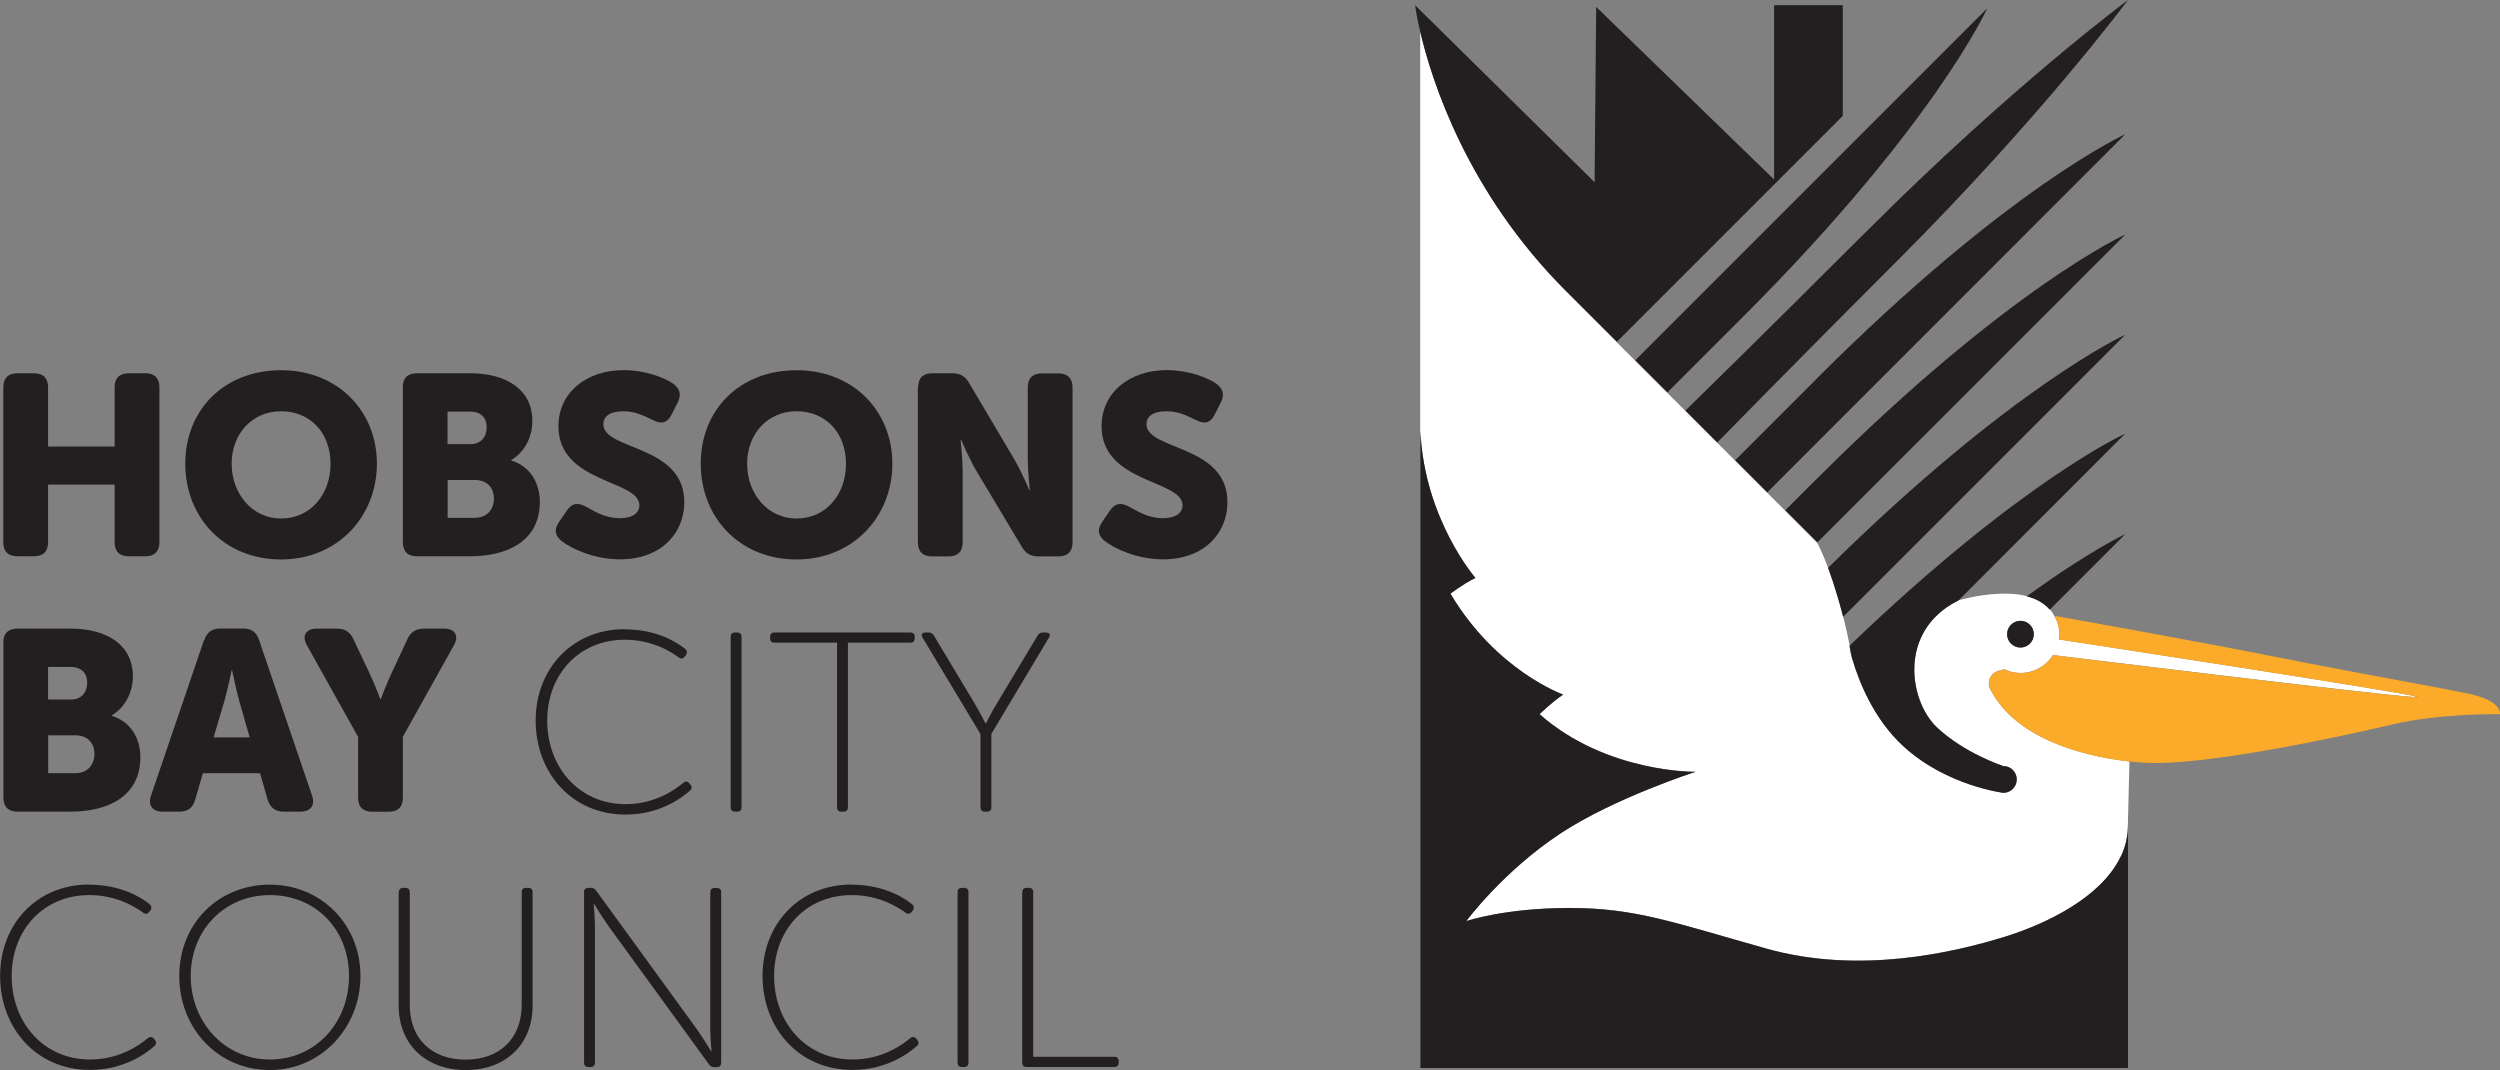 <?xml version="1.0" encoding="UTF-8"?><svg id="Layer_2" xmlns="http://www.w3.org/2000/svg" viewBox="0 0 220.48 94.37"><rect x="0" y="0" width="220.48" height="94.37" fill="#808080" stroke="none"/><defs><style>.cls-1{fill:#fbaa29;}.cls-1,.cls-2,.cls-3,.cls-4{stroke-width:0px;}.cls-2{fill:#4d4d4f;}.cls-3{fill:#fff;}.cls-4{fill:#231f20;}</style></defs><g id="Layer_2-2"><path class="cls-4" d="m.29,34.16c0-.81.43-1.24,1.24-1.24h1.47c.81,0,1.24.43,1.24,1.24v5.22h5.87v-5.22c0-.81.43-1.24,1.24-1.24h1.47c.81,0,1.24.43,1.24,1.24v13.66c0,.81-.43,1.24-1.24,1.24h-1.47c-.81,0-1.24-.43-1.24-1.24v-5.08h-5.87v5.08c0,.81-.43,1.24-1.24,1.24h-1.47c-.81,0-1.24-.43-1.24-1.24v-13.66Z"/><path class="cls-4" d="m24.79,32.65c5.01,0,8.45,3.61,8.45,8.24s-3.43,8.45-8.45,8.45-8.45-3.7-8.45-8.45,3.43-8.24,8.45-8.24Zm0,13.08c2.55,0,4.36-2.08,4.36-4.83s-1.81-4.63-4.36-4.63-4.36,1.99-4.36,4.63,1.81,4.83,4.36,4.83Z"/><path class="cls-4" d="m35.52,34.16c0-.81.43-1.24,1.24-1.24h4.7c3.23,0,5.49,1.45,5.49,4.22,0,1.35-.65,2.73-1.87,3.43v.04c1.85.56,2.53,2.21,2.53,3.64,0,3.52-2.94,4.81-6.14,4.81h-4.7c-.81,0-1.24-.43-1.24-1.24v-13.66Zm5.98,5.01c.99,0,1.42-.72,1.42-1.49s-.43-1.38-1.49-1.38h-1.96v2.87h2.03Zm.34,6.5c1.15,0,1.72-.79,1.72-1.69s-.54-1.65-1.69-1.65h-2.39v3.34h2.37Z"/><path class="cls-4" d="m49.31,46.02l.7-1.02c.45-.65.97-.7,1.72-.29.52.27,1.54.99,2.94.99,1.17,0,1.72-.5,1.72-1.13,0-2.28-7.14-1.92-7.14-6.98,0-2.98,2.48-4.95,5.76-4.95,1.87,0,3.59.66,4.36,1.2.65.47.72,1.04.38,1.69l-.54,1.06c-.45.88-1.06.75-1.69.43-.75-.36-1.49-.75-2.55-.75-1.24,0-1.76.5-1.76,1.13,0,2.35,7.14,1.78,7.14,6.89,0,2.71-2.03,5.04-5.67,5.04-2.26,0-4.27-.93-5.13-1.6-.47-.38-.81-.88-.23-1.72Z"/><path class="cls-4" d="m70.25,32.65c5.01,0,8.45,3.61,8.45,8.24s-3.43,8.45-8.45,8.45-8.45-3.7-8.45-8.45,3.43-8.24,8.45-8.24Zm0,13.08c2.55,0,4.36-2.08,4.36-4.83s-1.81-4.63-4.36-4.63-4.36,1.99-4.36,4.63,1.81,4.83,4.36,4.83Z"/><path class="cls-4" d="m80.97,34.16c0-.81.43-1.24,1.24-1.24h1.76c.7,0,1.15.25,1.49.84l3.97,6.71c.63,1.06,1.35,2.75,1.35,2.75h.04s-.18-1.74-.18-2.75v-6.3c0-.81.43-1.24,1.24-1.24h1.47c.81,0,1.24.43,1.24,1.24v13.66c0,.81-.43,1.24-1.24,1.24h-1.76c-.68,0-1.13-.25-1.47-.84l-4-6.68c-.63-1.06-1.35-2.75-1.35-2.75h-.05s.18,1.74.18,2.75v6.28c0,.81-.43,1.24-1.24,1.24h-1.47c-.81,0-1.24-.43-1.24-1.24v-13.66Z"/><path class="cls-4" d="m97.21,46.02l.7-1.02c.45-.65.97-.7,1.72-.29.52.27,1.54.99,2.94.99,1.17,0,1.72-.5,1.72-1.13,0-2.28-7.14-1.92-7.14-6.98,0-2.98,2.48-4.95,5.76-4.95,1.87,0,3.59.66,4.36,1.2.65.47.72,1.04.38,1.69l-.54,1.06c-.45.88-1.06.75-1.69.43-.75-.36-1.49-.75-2.55-.75-1.24,0-1.76.5-1.76,1.13,0,2.35,7.14,1.78,7.14,6.89,0,2.71-2.03,5.04-5.67,5.04-2.26,0-4.27-.93-5.13-1.6-.47-.38-.81-.88-.23-1.72Z"/><path class="cls-4" d="m.29,56.68c0-.81.43-1.24,1.24-1.24h4.7c3.23,0,5.49,1.45,5.49,4.22,0,1.35-.66,2.73-1.87,3.43v.04c1.85.56,2.53,2.21,2.53,3.64,0,3.52-2.94,4.81-6.14,4.81H1.54c-.81,0-1.24-.43-1.24-1.24v-13.66Zm5.98,5.01c.99,0,1.42-.72,1.42-1.49s-.43-1.38-1.49-1.38h-1.96v2.87h2.03Zm.34,6.5c1.15,0,1.72-.79,1.72-1.69s-.54-1.65-1.69-1.65h-2.39v3.34h2.37Z"/><path class="cls-4" d="m18.02,56.45c.23-.7.68-1.02,1.4-1.02h2.03c.72,0,1.17.32,1.4,1.02l4.67,13.71c.29.86-.11,1.42-1.02,1.42h-1.49c-.72,0-1.17-.34-1.4-1.04l-.68-2.35h-5.04l-.68,2.35c-.2.7-.65,1.04-1.38,1.04h-1.49c-.9,0-1.31-.56-1.02-1.42l4.67-13.71Zm4,8.58l-.9-3.14c-.29-1.02-.65-2.78-.65-2.78h-.04s-.36,1.76-.66,2.78l-.93,3.14h3.18Z"/><path class="cls-4" d="m31.57,64.97l-4.49-8.04c-.5-.86-.11-1.49.86-1.49h1.78c.7,0,1.15.29,1.45.93l1.4,2.96c.52,1.11.97,2.33.97,2.33h.04s.45-1.22.97-2.33l1.38-2.96c.29-.63.75-.93,1.45-.93h1.78c.97,0,1.35.63.86,1.49l-4.49,8.04v5.38c0,.81-.43,1.24-1.24,1.24h-1.47c-.81,0-1.24-.43-1.24-1.24v-5.38Z"/><path class="cls-4" d="m55.07,55.5c2.91,0,4.72,1.2,5.37,1.74.18.16.18.34.05.54l-.11.14c-.16.18-.34.2-.54.04-.66-.47-2.3-1.54-4.74-1.54-4.02,0-6.84,3.05-6.84,7.14s2.8,7.36,6.91,7.36c2.64,0,4.4-1.31,5.08-1.87.18-.16.36-.16.54.02l.09.11c.16.18.16.36-.02.54-.68.61-2.64,2.12-5.69,2.12-4.74,0-7.93-3.7-7.93-8.29s3.25-8.06,7.84-8.06Z"/><path class="cls-4" d="m64.44,56.16c0-.25.14-.38.38-.38h.2c.25,0,.38.14.38.38v15.04c0,.25-.14.38-.38.38h-.2c-.25,0-.38-.14-.38-.38v-15.04Z"/><path class="cls-4" d="m73.81,56.68h-5.51c-.25,0-.38-.13-.38-.38v-.14c0-.25.14-.38.38-.38h11.99c.25,0,.38.14.38.38v.14c0,.25-.14.38-.38.38h-5.51v14.52c0,.25-.14.38-.38.38h-.2c-.25,0-.38-.14-.38-.38v-14.52Z"/><path class="cls-4" d="m86.46,64.72l-5.1-8.49c-.16-.25-.05-.45.27-.45h.27c.2,0,.34.09.45.25l3.59,5.98c.45.77.97,1.78.97,1.78h.05s.5-1.02.97-1.78l3.59-5.98c.11-.16.25-.25.45-.25h.27c.32,0,.43.2.27.45l-5.08,8.49v6.48c0,.25-.14.38-.38.38h-.2c-.25,0-.38-.14-.38-.38v-6.48Z"/><path class="cls-4" d="m7.84,78.02c2.91,0,4.72,1.2,5.37,1.74.18.16.18.34.05.54l-.11.14c-.16.18-.34.2-.54.04-.66-.47-2.3-1.54-4.74-1.54-4.02,0-6.84,3.05-6.84,7.14s2.8,7.36,6.91,7.36c2.64,0,4.4-1.31,5.08-1.87.18-.16.36-.16.54.02l.09.11c.16.18.16.36-.02.54-.68.61-2.64,2.12-5.69,2.12-4.74,0-7.93-3.7-7.93-8.29s3.25-8.06,7.84-8.06Z"/><path class="cls-4" d="m23.8,78.02c4.54,0,7.99,3.52,7.99,8.06s-3.46,8.29-7.99,8.29-7.99-3.64-7.99-8.29,3.46-8.06,7.99-8.06Zm0,15.42c4,0,6.98-3.21,6.98-7.36s-2.98-7.14-6.98-7.14-6.98,3.09-6.98,7.14,2.98,7.36,6.98,7.36Z"/><path class="cls-4" d="m35.18,78.68c0-.25.14-.38.38-.38h.2c.25,0,.38.14.38.38v9.96c0,2.98,1.94,4.81,4.92,4.81s4.95-1.83,4.95-4.86v-9.91c0-.25.14-.38.38-.38h.2c.25,0,.38.14.38.38v10c0,3.48-2.42,5.69-5.89,5.69s-5.92-2.21-5.92-5.69v-10Z"/><path class="cls-4" d="m51.5,78.68c0-.25.14-.38.38-.38h.23c.2,0,.34.07.47.25l8.83,12.15c.52.72,1.29,1.99,1.29,1.99h.05s-.11-1.2-.11-1.99v-12.01c0-.25.14-.38.38-.38h.2c.25,0,.38.14.38.38v15.04c0,.25-.14.38-.38.38h-.23c-.2,0-.34-.07-.47-.25l-8.83-12.15c-.52-.72-1.29-1.99-1.29-1.99h-.04s.11,1.2.11,1.99v12.01c0,.25-.14.38-.38.38h-.2c-.25,0-.38-.14-.38-.38v-15.04Z"/><path class="cls-4" d="m75.08,78.02c2.91,0,4.72,1.2,5.37,1.74.18.16.18.34.05.54l-.11.14c-.16.18-.34.2-.54.04-.66-.47-2.3-1.54-4.74-1.54-4.02,0-6.84,3.05-6.84,7.14s2.8,7.36,6.91,7.36c2.64,0,4.4-1.31,5.08-1.87.18-.16.36-.16.54.02l.09.11c.16.18.16.36-.02.54-.68.61-2.64,2.12-5.69,2.12-4.74,0-7.93-3.7-7.93-8.29s3.25-8.06,7.84-8.06Z"/><path class="cls-4" d="m84.45,78.68c0-.25.14-.38.38-.38h.2c.25,0,.38.14.38.38v15.04c0,.25-.14.38-.38.38h-.2c-.25,0-.38-.14-.38-.38v-15.04Z"/><path class="cls-4" d="m90.16,78.68c0-.25.14-.38.38-.38h.2c.25,0,.38.14.38.38v14.52h7.16c.25,0,.38.14.38.38v.14c0,.25-.14.38-.38.38h-7.75c-.25,0-.38-.14-.38-.38v-15.04Z"/><path class="cls-3" d="m175.69,61.08c-.14-.24-.3-.48-.3-.79,0-.65.53-1.18,1.18-1.18l.11-.12c.46.22.96.36,1.5.36,1.22,0,2.29-.64,2.9-1.61v.03s28.63,3.51,31.82,3.7l.2-.04c-1.86-.51-30.84-4.93-31.53-5.04.02-.15.05-.31.05-.47,0-.39-.07-.75-.19-1.1-.07-.13-.14-.26-.21-.42-1.7-3.49-8.48-1.46-8.48-1.46l-.11.05c-5.27,2.7-4.24,8.84-1.83,11.13,2.43,2.31,5.89,3.44,5.89,3.44.65,0,1.18.53,1.18,1.18s-.53,1.18-1.18,1.18c0,0-4.97-.6-8.78-4.07-2.72-2.47-4.01-5.92-4.53-7.7l-.02.02c-.02-.09-.03-.17-.05-.25-.16-.58-.2-.96-.18-.98-1.2-6.06-2.87-9.08-2.87-9.08l-17.68-17.68v-.06c-.18-.17-1.86-1.85-4.48-4.47-8.72-8.72-11.84-18.55-12.85-22.9v35.3l.02,1.31v-1.34c.35,7.74,4.85,12.94,4.85,12.94-1.16.58-2.2,1.39-2.2,1.39,4.04,6.82,9.94,8.9,9.94,8.9-1.04.69-2.08,1.73-2.08,1.73,5.89,5.2,13.75,5.08,13.75,5.08,0,0-7.15,2.3-11.9,5.43-5.08,3.35-8.32,7.74-8.32,7.74,0,0,3.35-1.16,9.13-1.16s9.13,1.27,17.33,3.58c8.2,2.31,16.52.35,21.03-1.04,3.65-1.12,10.86-4.26,10.86-9.82l.14-5.64c-2.8-.3-9.54-1.49-12.11-6.07m2.49-6.33c.65,0,1.18.53,1.18,1.18s-.53,1.18-1.18,1.18-1.18-.53-1.18-1.18.53-1.18,1.18-1.18"/><path class="cls-4" d="m164.67,20.34c-9.09,9.09-16.03,15.87-16.03,15.87l2.81,2.81s6.78-6.93,15.87-16.02c12.79-12.79,20.34-22.99,20.34-22.99,0,0-10.21,7.55-22.99,20.34"/><path class="cls-4" d="m147.05,34.61s3.16-3.16,6.7-6.7C170.62,11.04,175.26.73,175.26.73l-31.04,31.04,2.83,2.83Z"/><path class="cls-4" d="m160.26,42.19c-1.66,1.66-2.81,2.81-2.81,2.81l2.83,2.83,27.16-27.15s-10.3,4.64-27.17,21.51"/><path class="cls-4" d="m187.43,29.52s-9.96,4.52-26.21,20.56c0,0,.68,1.78,1.33,4.32l24.88-24.88Z"/><path class="cls-4" d="m160.26,33.36c-3.54,3.54-7.23,7.23-7.23,7.23l2.83,2.83,31.57-31.58s-10.3,4.64-27.17,21.51"/><path class="cls-4" d="m178.19,57.11c.65,0,1.18-.53,1.18-1.18s-.53-1.18-1.18-1.18-1.18.53-1.18,1.18.53,1.18,1.18,1.18"/><path class="cls-4" d="m176.69,67.57s-3.47-1.13-5.89-3.44c-2.41-2.29-3.44-8.44,1.83-11.13.05-.02.08-.05.13-.08l14.67-14.68s-9.14,4.12-24.31,18.7c.06.32.12.65.18.98.02.07.04.16.07.23.52,1.78,1.81,5.23,4.53,7.7,3.81,3.47,8.78,4.07,8.78,4.07.65,0,1.18-.53,1.18-1.18s-.53-1.18-1.18-1.18"/><path class="cls-2" d="m163.3,57.93c-.06-.33-.12-.66-.18-.98-.02.01.01-.01,0,0,0,0,.02.4.18.98"/><path class="cls-4" d="m180.79,53.75l6.64-6.64s-3.04,1.38-8.69,5.48c.77.21,1.46.54,1.99,1.14l.05.03Z"/><path class="cls-1" d="m181.42,54.83c.12.34.19.71.19,1.1,0,.16-.03.31-.05.47.69.11,29.67,4.53,31.53,5.04l.58-.12-.57.12c.06.02.1.03.1.04,0,.01-.11.01-.29,0-3.19-.18-31.83-3.7-31.83-3.7v-.03c-.6.96-1.67,1.61-2.89,1.61-.54,0-1.05-.14-1.5-.36l-.11.12c-.65,0-1.18.53-1.18,1.18,0,.3.16.54.3.79,2.57,4.58,9.31,5.77,12.11,6.07.77.08,1.25.1,1.25.1,5.2.35,17.45-2.31,21.84-3.35,4.39-1.04,9.59-.92,9.59-.92,0-.81-1.04-1.39-2.43-1.73-1.39-.35-9.94-1.85-16.87-3.23-6.93-1.39-19.88-3.7-19.88-3.7l-.07.07c.07.14.14.3.19.45"/><path class="cls-4" d="m187.03,75.54c-1.72,3.61-6.58,5.95-10.23,7.08-4.51,1.39-12.83,3.35-21.03,1.04-8.21-2.31-11.56-3.58-17.33-3.58s-9.13,1.16-9.13,1.16c0,0,3.24-4.39,8.32-7.74,4.75-3.13,11.9-5.43,11.9-5.43,0,0-7.86.12-13.75-5.08,0,0,1.04-1.04,2.08-1.73,0,0-5.89-2.08-9.94-8.9,0,0,1.04-.81,2.2-1.39,0,0-4.51-5.2-4.85-12.94v56.16h62.4v-21.38c0,.99-.23,1.9-.63,2.75"/><path class="cls-4" d="m156.46.46v15.37l-15.69-15.22-.14,15.46L124.8.46s.1.84.44,2.29c1.01,4.35,4.13,14.18,12.85,22.9,2.63,2.63,4.3,4.3,4.47,4.47,0,0,.03.03.03.03l19.93-19.93V.46h-6.07Z"/></g></svg>